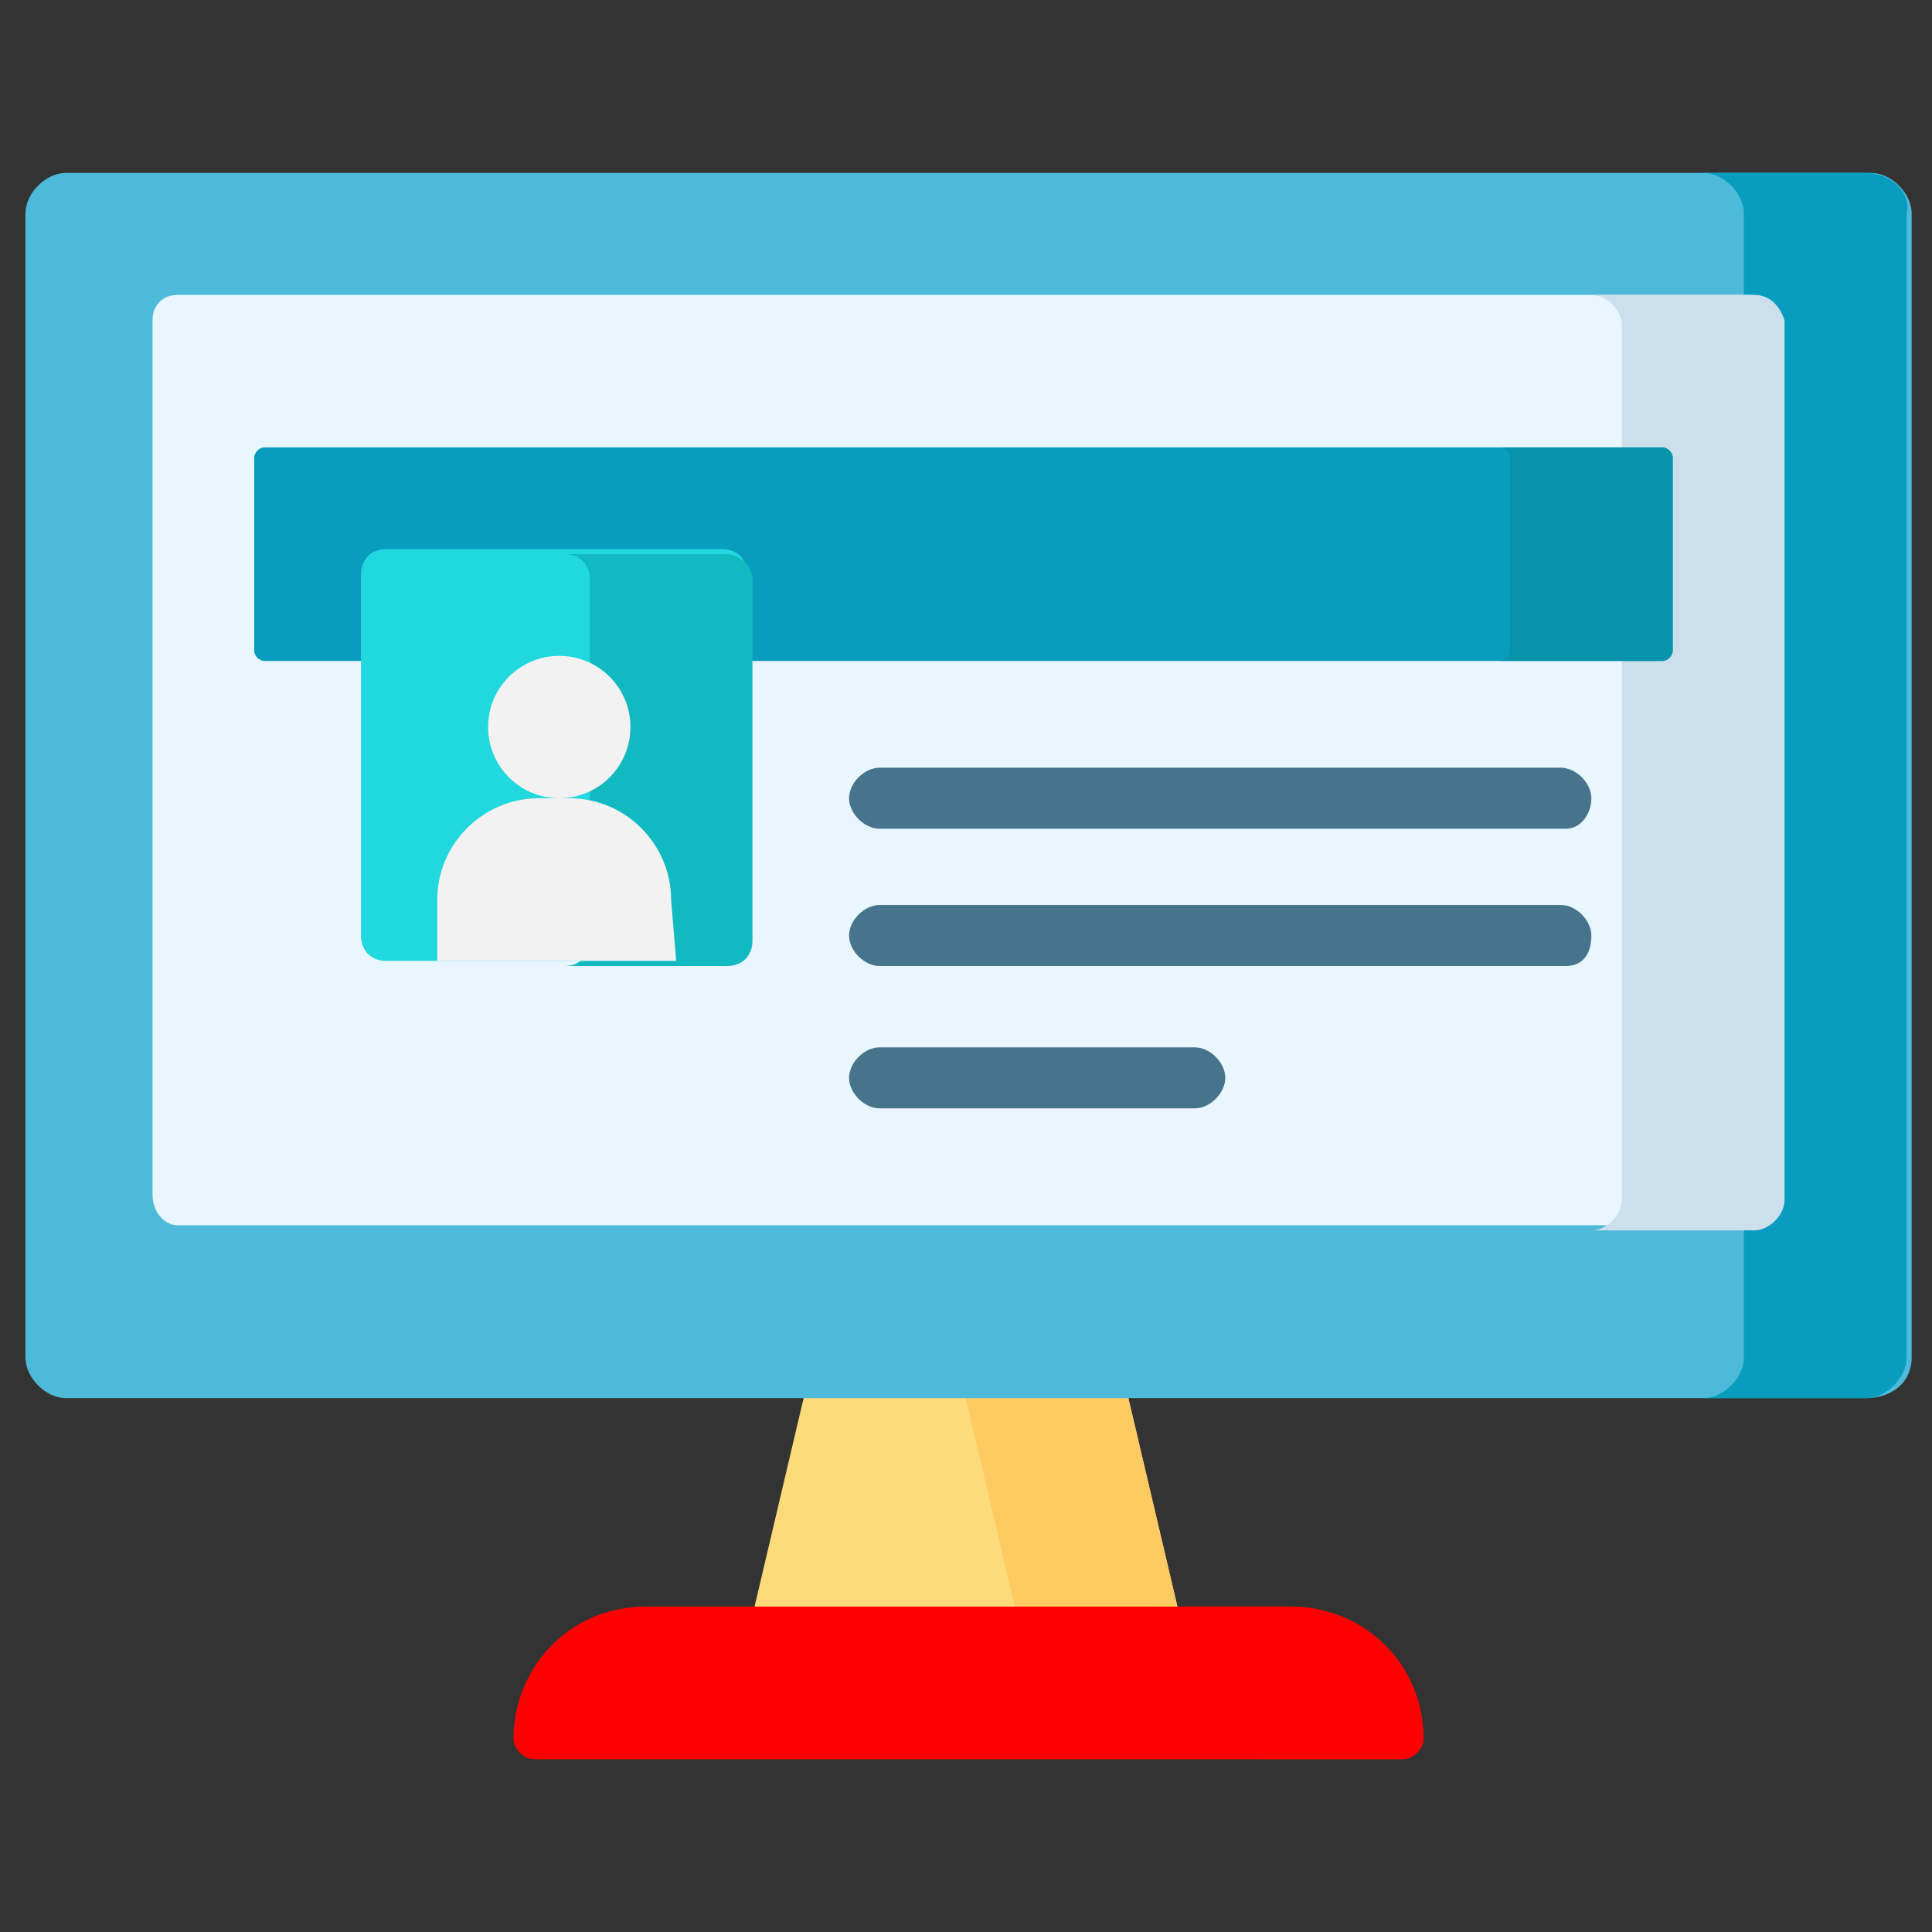 <?xml version="1.0" encoding="utf-8"?>
<!-- Generator: Adobe Illustrator 25.4.1, SVG Export Plug-In . SVG Version: 6.00 Build 0)  -->
<svg version="1.1" id="Capa_1" xmlns="http://www.w3.org/2000/svg" xmlns:xlink="http://www.w3.org/1999/xlink" x="0px" y="0px"
	 width="38px" height="38px" viewBox="0 0 38 38" style="enable-background:new 0 0 38 38;" xml:space="preserve">
<rect x="0" y="0" width="38" height="38" fill="#333333" stroke="none"/>
<style type="text/css">
	.st0{fill:#FEDB7A;}
	.st1{fill:#FECA62;}
	.st2{fill:#4CBAD8;}
	.st3{fill:#089DBF;}
	.st4{fill:#E9F6FF;}
	.st5{fill:#CCDFED;}
	.st6{fill:#FF0000;}
	.st7{fill:#0793AA;}
	.st8{fill:#21D8DE;}
	.st9{fill:#11B9C1;}
	.st10{fill:#F2F2F2;}
	.st11{fill:#45748C;}
</style>
<polygon class="st0" points="23.3,32.2 14.7,32.2 15.9,27.1 22.1,27.1 "/>
<polygon class="st1" points="22.1,27.1 18.9,27.1 20.1,32.2 23.3,32.2 "/>
<path class="st2" d="M36.7,27.5H1.3c-0.4,0-0.8-0.4-0.8-0.8V4.2c0-0.4,0.4-0.8,0.8-0.8h35.5c0.4,0,0.8,0.4,0.8,0.8v22.5
	C37.6,27.2,37.2,27.5,36.7,27.5z"/>
<path class="st3" d="M36.7,3.4h-3.2c0.4,0,0.8,0.4,0.8,0.8v22.5c0,0.4-0.4,0.8-0.8,0.8h3.2c0.4,0,0.8-0.4,0.8-0.8V4.2
	C37.6,3.8,37.2,3.4,36.7,3.4z"/>
<path class="st4" d="M3,23.5V6.3C3,6,3.2,5.8,3.5,5.8h30.9C34.8,5.8,35,6,35,6.3v17.2c0,0.3-0.3,0.6-0.6,0.6H3.5
	C3.2,24.1,3,23.8,3,23.5z"/>
<path class="st5" d="M34.5,5.8h-3.2c0.3,0,0.6,0.3,0.6,0.6v17.2c0,0.3-0.3,0.6-0.6,0.6h3.2c0.3,0,0.6-0.3,0.6-0.6V6.3
	C35,6,34.8,5.8,34.5,5.8z"/>
<path class="st6" d="M27.5,34.6H10.5c-0.2,0-0.4-0.2-0.4-0.4l0,0c0-1.4,1.1-2.6,2.6-2.6h12.7c1.4,0,2.6,1.1,2.6,2.6l0,0
	C27.9,34.4,27.8,34.6,27.5,34.6z"/>
<path class="st6" d="M25.4,31.6h-2.8c1.2,0,2.2,1,2.2,2.2v0.8h2.8c0.2,0,0.4-0.2,0.4-0.4C27.9,32.8,26.8,31.6,25.4,31.6z"/>
<path class="st3" d="M32.7,13H5.2C5.1,13,5,12.9,5,12.8V9c0-0.1,0.1-0.2,0.2-0.2h27.5c0.1,0,0.2,0.1,0.2,0.2v3.8
	C32.9,12.9,32.8,13,32.7,13z"/>
<path class="st7" d="M32.7,8.8h-3.2c0.1,0,0.2,0.1,0.2,0.2v3.8c0,0.1-0.1,0.2-0.2,0.2h3.2c0.1,0,0.2-0.1,0.2-0.2V9
	C32.9,8.9,32.8,8.8,32.7,8.8z"/>
<path class="st8" d="M14.3,18.9H7.6c-0.3,0-0.5-0.2-0.5-0.5v-7.1c0-0.3,0.2-0.5,0.5-0.5h6.6c0.3,0,0.5,0.2,0.5,0.5v7.1
	C14.8,18.7,14.5,18.9,14.3,18.9z"/>
<path class="st9" d="M14.3,10.9h-3.2c0.3,0,0.5,0.2,0.5,0.5v7.1c0,0.3-0.2,0.5-0.5,0.5h3.2c0.3,0,0.5-0.2,0.5-0.5v-7.1
	C14.8,11.1,14.5,10.9,14.3,10.9z"/>
<g>
	<path class="st10" d="M13.3,18.9H8.6v-1.2c0-1.1,0.9-2,2-2h0.6c1.1,0,2,0.9,2,2L13.3,18.9L13.3,18.9z"/>
	<circle class="st10" cx="11" cy="14.3" r="1.4"/>
</g>
<g>
	<path class="st11" d="M30.8,16.3H17.3c-0.3,0-0.6-0.3-0.6-0.6c0-0.3,0.3-0.6,0.6-0.6h13.4c0.3,0,0.6,0.3,0.6,0.6
		C31.3,16,31.1,16.3,30.8,16.3z"/>
	<path class="st11" d="M30.8,19H17.3c-0.3,0-0.6-0.3-0.6-0.6c0-0.3,0.3-0.6,0.6-0.6h13.4c0.3,0,0.6,0.3,0.6,0.6
		C31.3,18.8,31.1,19,30.8,19z"/>
	<path class="st11" d="M23.5,21.8h-6.2c-0.3,0-0.6-0.3-0.6-0.6s0.3-0.6,0.6-0.6h6.2c0.3,0,0.6,0.3,0.6,0.6S23.8,21.8,23.5,21.8z"/>
</g>
</svg>
